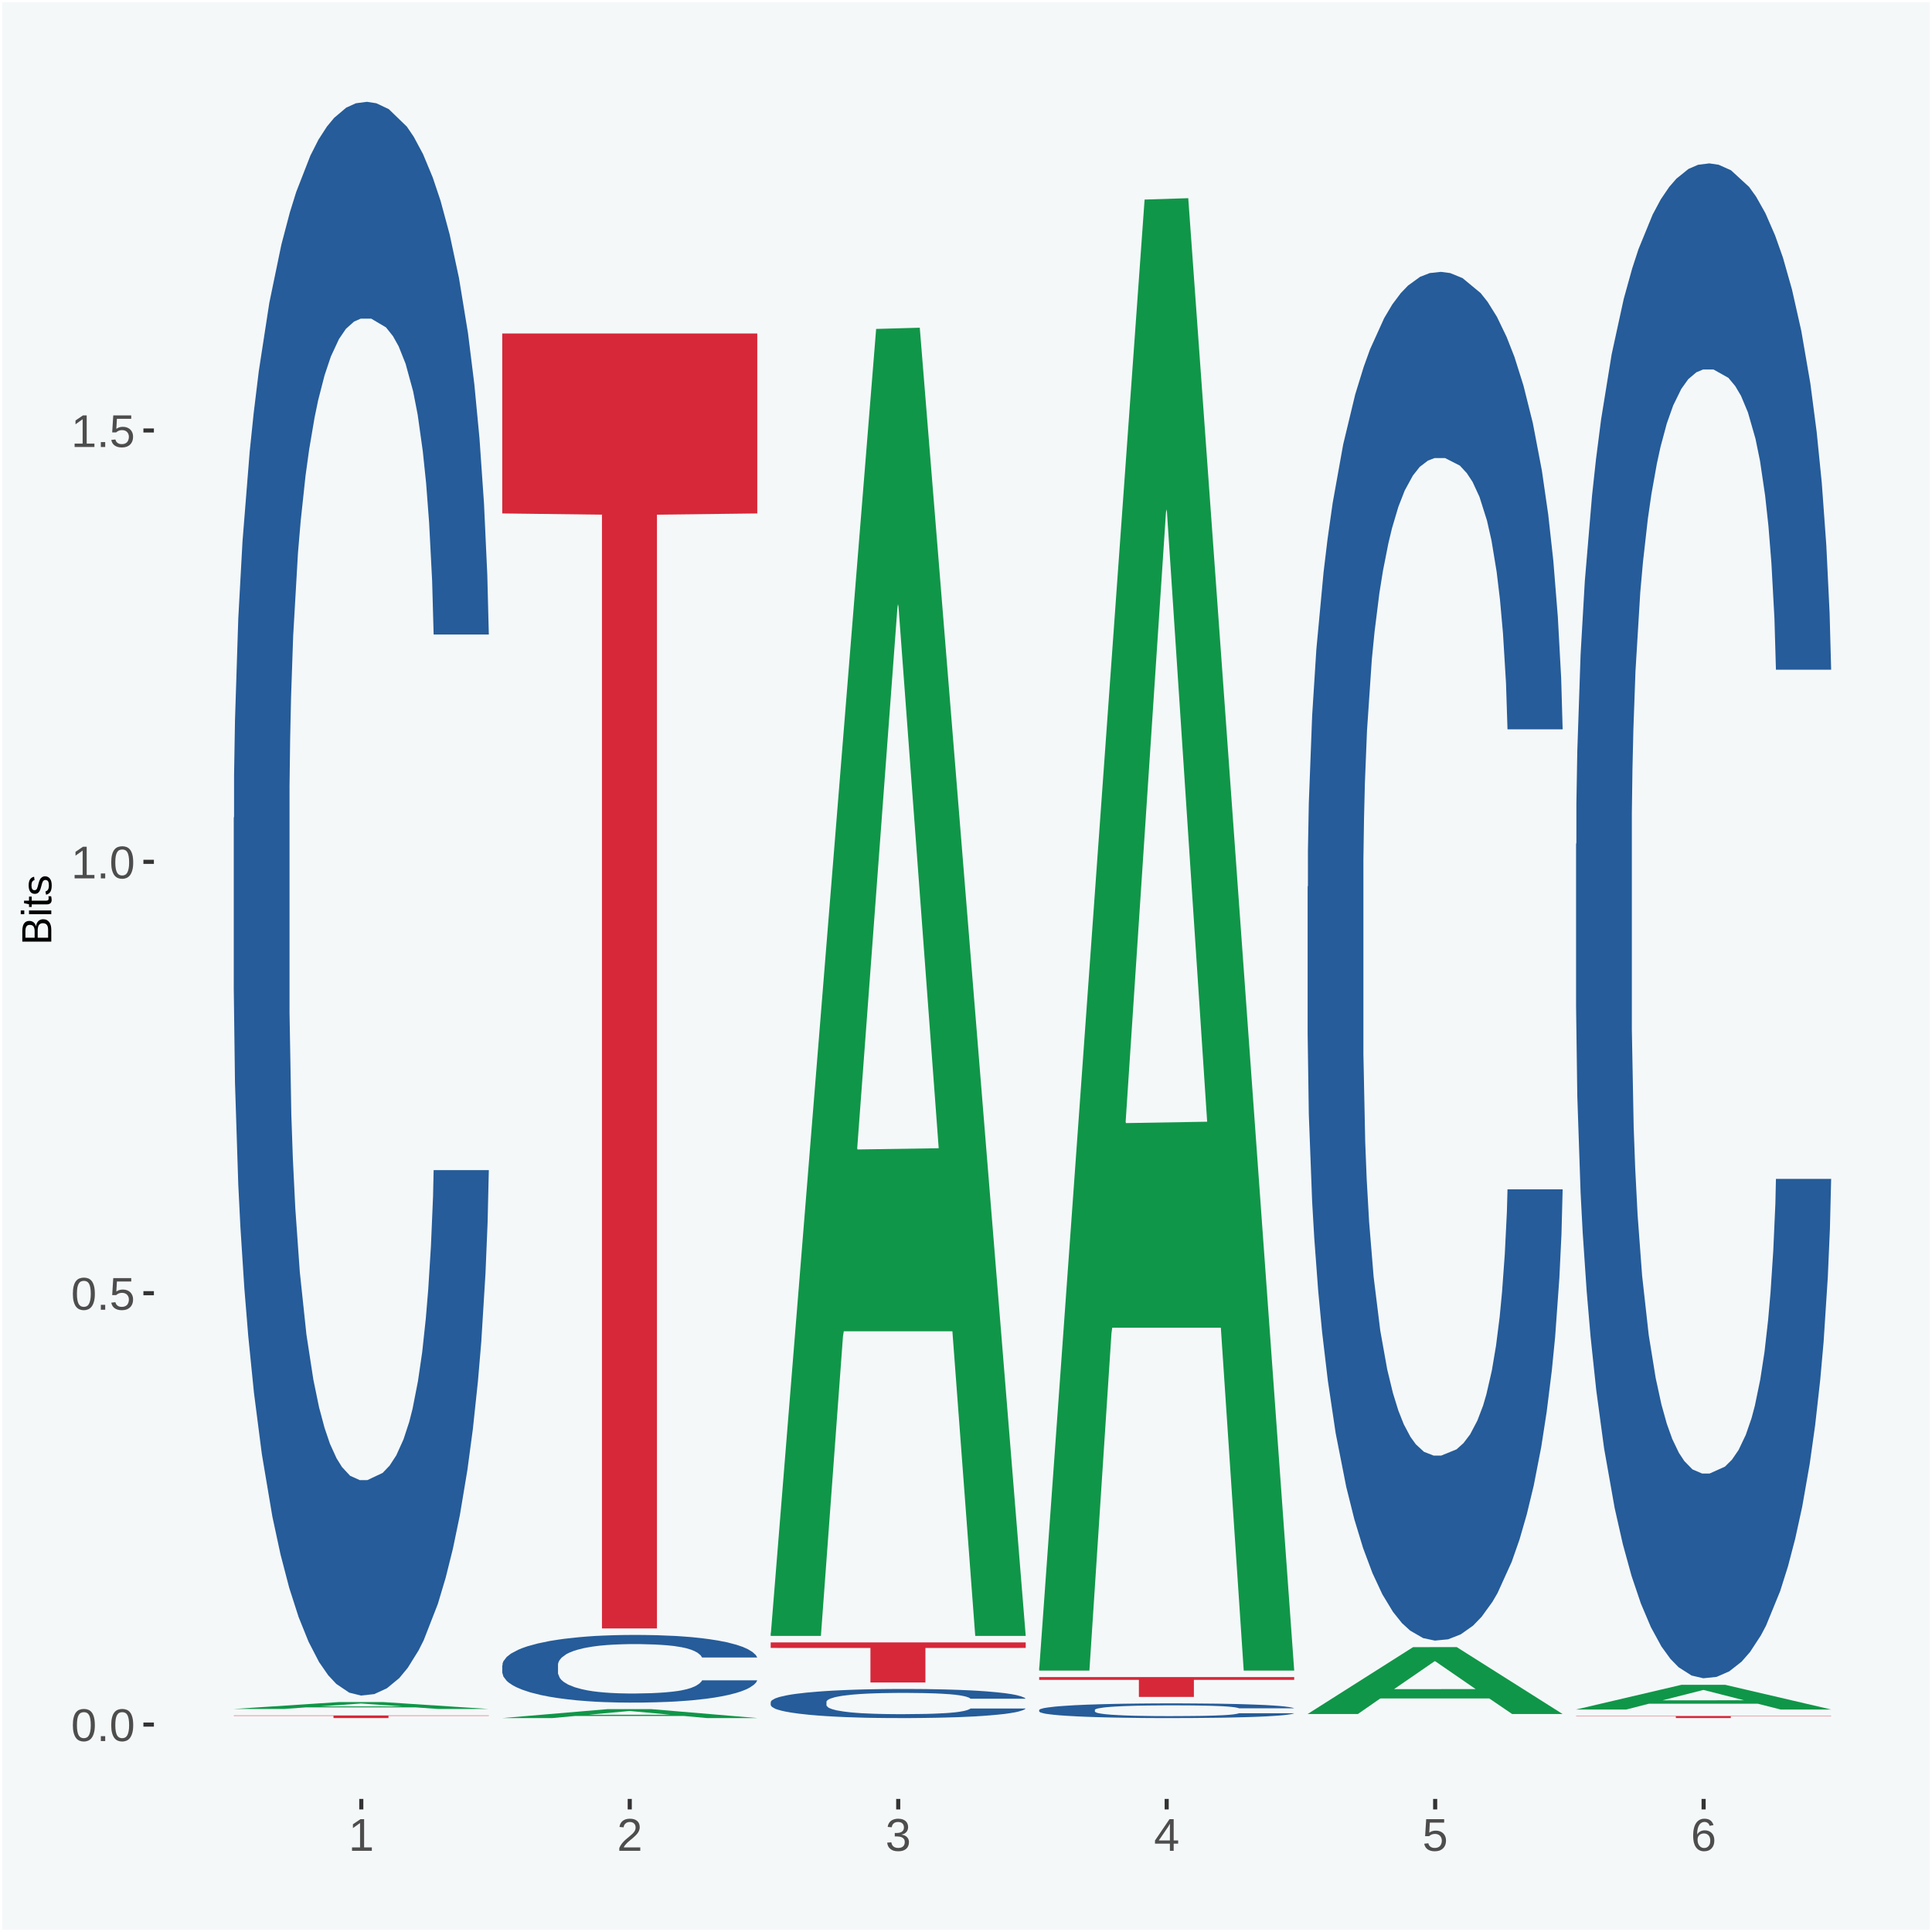 <?xml version="1.0" encoding="UTF-8"?>
<svg xmlns="http://www.w3.org/2000/svg" xmlns:xlink="http://www.w3.org/1999/xlink" width="504pt" height="504pt" viewBox="0 0 504 504" version="1.1">
<defs>
<g>
<symbol overflow="visible" id="glyph0-0">
<path style="stroke:none;" d="M 0.406 0 L 0.406 -8 L 3.594 -8 L 3.594 0 Z M 0.797 -0.406 L 3.188 -0.406 L 3.188 -7.594 L 0.797 -7.594 Z M 0.797 -0.406 "/>
</symbol>
<symbol overflow="visible" id="glyph0-1">
<path style="stroke:none;" d="M 6.203 -4.125 C 6.203 -3.332 6.125 -2.664 5.969 -2.125 C 5.82 -1.582 5.617 -1.145 5.359 -0.812 C 5.098 -0.477 4.789 -0.238 4.438 -0.094 C 4.094 0.051 3.723 0.125 3.328 0.125 C 2.922 0.125 2.539 0.051 2.188 -0.094 C 1.844 -0.238 1.539 -0.477 1.281 -0.812 C 1.031 -1.145 0.832 -1.582 0.688 -2.125 C 0.539 -2.664 0.469 -3.332 0.469 -4.125 C 0.469 -4.957 0.539 -5.645 0.688 -6.188 C 0.832 -6.738 1.035 -7.176 1.297 -7.5 C 1.555 -7.82 1.859 -8.047 2.203 -8.172 C 2.555 -8.305 2.941 -8.375 3.359 -8.375 C 3.754 -8.375 4.125 -8.305 4.469 -8.172 C 4.812 -8.047 5.113 -7.82 5.375 -7.5 C 5.633 -7.176 5.836 -6.738 5.984 -6.188 C 6.129 -5.645 6.203 -4.957 6.203 -4.125 Z M 5.141 -4.125 C 5.141 -4.781 5.098 -5.328 5.016 -5.766 C 4.941 -6.203 4.828 -6.551 4.672 -6.812 C 4.516 -7.07 4.328 -7.254 4.109 -7.359 C 3.891 -7.473 3.641 -7.531 3.359 -7.531 C 3.055 -7.531 2.789 -7.473 2.562 -7.359 C 2.344 -7.254 2.156 -7.07 2 -6.812 C 1.844 -6.551 1.723 -6.203 1.641 -5.766 C 1.566 -5.328 1.531 -4.781 1.531 -4.125 C 1.531 -3.5 1.57 -2.969 1.656 -2.531 C 1.738 -2.094 1.852 -1.742 2 -1.484 C 2.156 -1.223 2.344 -1.035 2.562 -0.922 C 2.789 -0.805 3.047 -0.75 3.328 -0.75 C 3.609 -0.75 3.859 -0.805 4.078 -0.922 C 4.305 -1.035 4.492 -1.223 4.641 -1.484 C 4.797 -1.742 4.914 -2.094 5 -2.531 C 5.094 -2.969 5.141 -3.5 5.141 -4.125 Z M 5.141 -4.125 "/>
</symbol>
<symbol overflow="visible" id="glyph0-2">
<path style="stroke:none;" d="M 1.094 0 L 1.094 -1.281 L 2.234 -1.281 L 2.234 0 Z M 1.094 0 "/>
</symbol>
<symbol overflow="visible" id="glyph0-3">
<path style="stroke:none;" d="M 6.172 -2.688 C 6.172 -2.27 6.109 -1.891 5.984 -1.547 C 5.859 -1.203 5.672 -0.906 5.422 -0.656 C 5.18 -0.414 4.879 -0.223 4.516 -0.078 C 4.148 0.055 3.723 0.125 3.234 0.125 C 2.805 0.125 2.43 0.07 2.109 -0.031 C 1.785 -0.133 1.508 -0.273 1.281 -0.453 C 1.062 -0.629 0.883 -0.836 0.75 -1.078 C 0.625 -1.316 0.535 -1.57 0.484 -1.844 L 1.547 -1.969 C 1.586 -1.812 1.645 -1.66 1.719 -1.516 C 1.801 -1.367 1.91 -1.238 2.047 -1.125 C 2.18 -1.008 2.348 -0.914 2.547 -0.844 C 2.742 -0.781 2.984 -0.75 3.266 -0.75 C 3.535 -0.75 3.781 -0.789 4 -0.875 C 4.227 -0.957 4.422 -1.078 4.578 -1.234 C 4.734 -1.398 4.852 -1.602 4.938 -1.844 C 5.031 -2.082 5.078 -2.359 5.078 -2.672 C 5.078 -2.922 5.035 -3.148 4.953 -3.359 C 4.867 -3.578 4.75 -3.766 4.594 -3.922 C 4.445 -4.078 4.258 -4.195 4.031 -4.281 C 3.812 -4.363 3.562 -4.406 3.281 -4.406 C 3.113 -4.406 2.953 -4.391 2.797 -4.359 C 2.648 -4.328 2.516 -4.285 2.391 -4.234 C 2.266 -4.18 2.148 -4.117 2.047 -4.047 C 1.941 -3.973 1.844 -3.895 1.75 -3.812 L 0.719 -3.812 L 1 -8.25 L 5.688 -8.25 L 5.688 -7.359 L 1.953 -7.359 L 1.797 -4.734 C 1.984 -4.879 2.219 -5.004 2.5 -5.109 C 2.781 -5.211 3.113 -5.266 3.5 -5.266 C 3.914 -5.266 4.285 -5.203 4.609 -5.078 C 4.941 -4.953 5.223 -4.773 5.453 -4.547 C 5.68 -4.316 5.859 -4.047 5.984 -3.734 C 6.109 -3.422 6.172 -3.07 6.172 -2.688 Z M 6.172 -2.688 "/>
</symbol>
<symbol overflow="visible" id="glyph0-4">
<path style="stroke:none;" d="M 0.922 0 L 0.922 -0.891 L 3.016 -0.891 L 3.016 -7.25 L 1.156 -5.922 L 1.156 -6.922 L 3.109 -8.25 L 4.078 -8.25 L 4.078 -0.891 L 6.094 -0.891 L 6.094 0 Z M 0.922 0 "/>
</symbol>
<symbol overflow="visible" id="glyph0-5">
<path style="stroke:none;" d="M 0.609 0 L 0.609 -0.75 C 0.805 -1.207 1.047 -1.609 1.328 -1.953 C 1.617 -2.305 1.922 -2.625 2.234 -2.906 C 2.555 -3.188 2.867 -3.445 3.172 -3.688 C 3.484 -3.938 3.766 -4.18 4.016 -4.422 C 4.266 -4.66 4.469 -4.91 4.625 -5.172 C 4.781 -5.441 4.859 -5.742 4.859 -6.078 C 4.859 -6.316 4.82 -6.523 4.75 -6.703 C 4.676 -6.879 4.57 -7.023 4.438 -7.141 C 4.312 -7.266 4.156 -7.359 3.969 -7.422 C 3.781 -7.484 3.578 -7.516 3.359 -7.516 C 3.141 -7.516 2.938 -7.484 2.75 -7.422 C 2.57 -7.367 2.41 -7.281 2.266 -7.156 C 2.117 -7.039 2 -6.895 1.906 -6.719 C 1.812 -6.551 1.754 -6.352 1.734 -6.125 L 0.656 -6.219 C 0.688 -6.508 0.766 -6.785 0.891 -7.047 C 1.023 -7.316 1.203 -7.551 1.422 -7.75 C 1.648 -7.945 1.922 -8.098 2.234 -8.203 C 2.555 -8.316 2.93 -8.375 3.359 -8.375 C 3.766 -8.375 4.125 -8.328 4.438 -8.234 C 4.758 -8.141 5.031 -7.992 5.25 -7.797 C 5.477 -7.609 5.648 -7.375 5.766 -7.094 C 5.879 -6.812 5.938 -6.488 5.938 -6.125 C 5.938 -5.844 5.883 -5.578 5.781 -5.328 C 5.688 -5.078 5.555 -4.836 5.391 -4.609 C 5.223 -4.379 5.031 -4.16 4.812 -3.953 C 4.594 -3.742 4.363 -3.535 4.125 -3.328 C 3.895 -3.129 3.656 -2.93 3.406 -2.734 C 3.164 -2.535 2.938 -2.336 2.719 -2.141 C 2.508 -1.941 2.32 -1.738 2.156 -1.531 C 1.988 -1.332 1.859 -1.117 1.766 -0.891 L 6.078 -0.891 L 6.078 0 Z M 0.609 0 "/>
</symbol>
<symbol overflow="visible" id="glyph0-6">
<path style="stroke:none;" d="M 6.141 -2.281 C 6.141 -1.906 6.078 -1.566 5.953 -1.266 C 5.836 -0.973 5.66 -0.723 5.422 -0.516 C 5.18 -0.305 4.883 -0.145 4.531 -0.031 C 4.188 0.07 3.789 0.125 3.344 0.125 C 2.832 0.125 2.398 0.062 2.047 -0.062 C 1.703 -0.195 1.414 -0.367 1.188 -0.578 C 0.957 -0.785 0.785 -1.02 0.672 -1.281 C 0.566 -1.551 0.492 -1.832 0.453 -2.125 L 1.547 -2.219 C 1.578 -2 1.633 -1.801 1.719 -1.625 C 1.801 -1.445 1.914 -1.289 2.062 -1.156 C 2.207 -1.031 2.383 -0.93 2.594 -0.859 C 2.801 -0.785 3.051 -0.75 3.344 -0.75 C 3.875 -0.75 4.289 -0.879 4.594 -1.141 C 4.895 -1.41 5.047 -1.801 5.047 -2.312 C 5.047 -2.613 4.977 -2.859 4.844 -3.047 C 4.707 -3.234 4.539 -3.379 4.344 -3.484 C 4.145 -3.586 3.926 -3.656 3.688 -3.688 C 3.445 -3.727 3.227 -3.75 3.031 -3.75 L 2.438 -3.75 L 2.438 -4.656 L 3.016 -4.656 C 3.211 -4.656 3.414 -4.676 3.625 -4.719 C 3.844 -4.758 4.039 -4.832 4.219 -4.938 C 4.395 -5.051 4.539 -5.195 4.656 -5.375 C 4.77 -5.562 4.828 -5.797 4.828 -6.078 C 4.828 -6.523 4.695 -6.875 4.438 -7.125 C 4.188 -7.383 3.801 -7.516 3.281 -7.516 C 2.82 -7.516 2.445 -7.395 2.156 -7.156 C 1.875 -6.914 1.707 -6.578 1.656 -6.141 L 0.594 -6.234 C 0.633 -6.598 0.734 -6.91 0.891 -7.172 C 1.047 -7.441 1.242 -7.664 1.484 -7.844 C 1.734 -8.02 2.008 -8.148 2.312 -8.234 C 2.625 -8.328 2.953 -8.375 3.297 -8.375 C 3.754 -8.375 4.148 -8.316 4.484 -8.203 C 4.816 -8.086 5.086 -7.93 5.297 -7.734 C 5.516 -7.535 5.672 -7.301 5.766 -7.031 C 5.867 -6.77 5.922 -6.488 5.922 -6.188 C 5.922 -5.945 5.883 -5.723 5.812 -5.516 C 5.75 -5.305 5.645 -5.113 5.5 -4.938 C 5.363 -4.77 5.188 -4.625 4.969 -4.5 C 4.75 -4.383 4.488 -4.297 4.188 -4.234 L 4.188 -4.219 C 4.52 -4.176 4.805 -4.098 5.047 -3.984 C 5.297 -3.867 5.5 -3.723 5.656 -3.547 C 5.82 -3.379 5.941 -3.188 6.016 -2.969 C 6.098 -2.75 6.141 -2.52 6.141 -2.281 Z M 6.141 -2.281 "/>
</symbol>
<symbol overflow="visible" id="glyph0-7">
<path style="stroke:none;" d="M 5.156 -1.875 L 5.156 0 L 4.172 0 L 4.172 -1.875 L 0.281 -1.875 L 0.281 -2.688 L 4.062 -8.25 L 5.156 -8.25 L 5.156 -2.703 L 6.328 -2.703 L 6.328 -1.875 Z M 4.172 -7.062 C 4.16 -7.039 4.141 -7.004 4.109 -6.953 C 4.078 -6.898 4.039 -6.836 4 -6.766 C 3.957 -6.691 3.914 -6.617 3.875 -6.547 C 3.844 -6.473 3.812 -6.414 3.781 -6.375 L 1.656 -3.25 C 1.633 -3.219 1.602 -3.176 1.562 -3.125 C 1.531 -3.07 1.492 -3.02 1.453 -2.969 C 1.422 -2.914 1.383 -2.863 1.344 -2.812 C 1.301 -2.77 1.27 -2.734 1.25 -2.703 L 4.172 -2.703 Z M 4.172 -7.062 "/>
</symbol>
<symbol overflow="visible" id="glyph0-8">
<path style="stroke:none;" d="M 6.141 -2.703 C 6.141 -2.285 6.082 -1.906 5.969 -1.562 C 5.852 -1.219 5.68 -0.922 5.453 -0.672 C 5.234 -0.422 4.957 -0.223 4.625 -0.078 C 4.289 0.055 3.91 0.125 3.484 0.125 C 3.004 0.125 2.582 0.031 2.219 -0.156 C 1.863 -0.344 1.566 -0.609 1.328 -0.953 C 1.086 -1.297 0.906 -1.719 0.781 -2.219 C 0.664 -2.727 0.609 -3.301 0.609 -3.938 C 0.609 -4.676 0.676 -5.32 0.812 -5.875 C 0.945 -6.426 1.141 -6.883 1.391 -7.25 C 1.648 -7.625 1.961 -7.906 2.328 -8.094 C 2.691 -8.281 3.102 -8.375 3.562 -8.375 C 3.844 -8.375 4.102 -8.344 4.344 -8.281 C 4.594 -8.227 4.816 -8.133 5.016 -8 C 5.223 -7.875 5.398 -7.703 5.547 -7.484 C 5.703 -7.273 5.828 -7.016 5.922 -6.703 L 4.906 -6.516 C 4.801 -6.867 4.629 -7.125 4.391 -7.281 C 4.148 -7.445 3.867 -7.531 3.547 -7.531 C 3.266 -7.531 3.004 -7.457 2.766 -7.312 C 2.535 -7.176 2.336 -6.973 2.172 -6.703 C 2.004 -6.43 1.875 -6.086 1.781 -5.672 C 1.695 -5.266 1.656 -4.789 1.656 -4.25 C 1.852 -4.602 2.125 -4.875 2.469 -5.062 C 2.812 -5.25 3.207 -5.344 3.656 -5.344 C 4.031 -5.344 4.367 -5.281 4.672 -5.156 C 4.984 -5.031 5.25 -4.852 5.469 -4.625 C 5.688 -4.406 5.852 -4.129 5.969 -3.797 C 6.082 -3.473 6.141 -3.109 6.141 -2.703 Z M 5.078 -2.656 C 5.078 -2.938 5.039 -3.191 4.969 -3.422 C 4.895 -3.66 4.785 -3.859 4.641 -4.016 C 4.504 -4.18 4.332 -4.305 4.125 -4.391 C 3.926 -4.484 3.688 -4.531 3.406 -4.531 C 3.219 -4.531 3.023 -4.5 2.828 -4.438 C 2.629 -4.383 2.453 -4.289 2.297 -4.156 C 2.141 -4.031 2.008 -3.863 1.906 -3.656 C 1.812 -3.457 1.766 -3.207 1.766 -2.906 C 1.766 -2.602 1.801 -2.316 1.875 -2.047 C 1.957 -1.785 2.07 -1.555 2.219 -1.359 C 2.363 -1.172 2.539 -1.02 2.75 -0.906 C 2.957 -0.789 3.191 -0.734 3.453 -0.734 C 3.703 -0.734 3.926 -0.773 4.125 -0.859 C 4.332 -0.953 4.504 -1.082 4.641 -1.25 C 4.785 -1.414 4.895 -1.613 4.969 -1.844 C 5.039 -2.082 5.078 -2.352 5.078 -2.656 Z M 5.078 -2.656 "/>
</symbol>
<symbol overflow="visible" id="glyph1-0">
<path style="stroke:none;" d="M 0 -0.359 L -7.328 -0.359 L -7.328 -3.281 L 0 -3.281 Z M -0.359 -0.734 L -0.359 -2.922 L -6.969 -2.922 L -6.969 -0.734 Z M -0.359 -0.734 "/>
</symbol>
<symbol overflow="visible" id="glyph1-1">
<path style="stroke:none;" d="M -2.125 -6.75 C -1.75 -6.75 -1.426 -6.676 -1.156 -6.531 C -0.883 -6.383 -0.66 -6.18 -0.484 -5.922 C -0.316 -5.672 -0.191 -5.375 -0.109 -5.031 C -0.035 -4.695 0 -4.344 0 -3.969 L 0 -0.906 L -7.562 -0.906 L -7.562 -3.656 C -7.562 -4.07 -7.523 -4.441 -7.453 -4.766 C -7.391 -5.098 -7.281 -5.379 -7.125 -5.609 C -6.977 -5.836 -6.789 -6.008 -6.562 -6.125 C -6.332 -6.25 -6.055 -6.312 -5.734 -6.312 C -5.523 -6.312 -5.328 -6.281 -5.141 -6.219 C -4.953 -6.164 -4.781 -6.078 -4.625 -5.953 C -4.477 -5.836 -4.348 -5.688 -4.234 -5.5 C -4.129 -5.32 -4.047 -5.113 -3.984 -4.875 C -3.953 -5.176 -3.883 -5.441 -3.781 -5.672 C -3.676 -5.91 -3.539 -6.109 -3.375 -6.266 C -3.219 -6.43 -3.031 -6.551 -2.812 -6.625 C -2.602 -6.707 -2.375 -6.75 -2.125 -6.75 Z M -5.609 -5.281 C -6.016 -5.281 -6.305 -5.141 -6.484 -4.859 C -6.66 -4.586 -6.75 -4.188 -6.75 -3.656 L -6.75 -1.922 L -4.344 -1.922 L -4.344 -3.656 C -4.344 -3.957 -4.375 -4.211 -4.438 -4.422 C -4.5 -4.629 -4.582 -4.797 -4.688 -4.922 C -4.801 -5.047 -4.93 -5.133 -5.078 -5.188 C -5.234 -5.25 -5.41 -5.281 -5.609 -5.281 Z M -2.219 -5.719 C -2.457 -5.719 -2.66 -5.672 -2.828 -5.578 C -2.992 -5.492 -3.129 -5.367 -3.234 -5.203 C -3.348 -5.047 -3.426 -4.848 -3.469 -4.609 C -3.52 -4.379 -3.547 -4.125 -3.547 -3.844 L -3.547 -1.922 L -0.828 -1.922 L -0.828 -3.922 C -0.828 -4.18 -0.848 -4.422 -0.891 -4.641 C -0.93 -4.859 -1.004 -5.047 -1.109 -5.203 C -1.211 -5.367 -1.352 -5.492 -1.531 -5.578 C -1.719 -5.672 -1.945 -5.719 -2.219 -5.719 Z M -2.219 -5.719 "/>
</symbol>
<symbol overflow="visible" id="glyph1-2">
<path style="stroke:none;" d="M -7.047 -0.734 L -7.969 -0.734 L -7.969 -1.703 L -7.047 -1.703 Z M 0 -0.734 L -5.812 -0.734 L -5.812 -1.703 L 0 -1.703 Z M 0 -0.734 "/>
</symbol>
<symbol overflow="visible" id="glyph1-3">
<path style="stroke:none;" d="M -0.047 -2.969 C -0.004 -2.82 0.023 -2.672 0.047 -2.516 C 0.078 -2.367 0.094 -2.195 0.094 -2 C 0.094 -1.227 -0.348 -0.844 -1.234 -0.844 L -5.109 -0.844 L -5.109 -0.172 L -5.812 -0.172 L -5.812 -0.875 L -7.109 -1.156 L -7.109 -1.812 L -5.812 -1.812 L -5.812 -2.875 L -5.109 -2.875 L -5.109 -1.812 L -1.438 -1.812 C -1.156 -1.812 -0.957 -1.852 -0.844 -1.938 C -0.738 -2.031 -0.688 -2.191 -0.688 -2.422 C -0.688 -2.516 -0.691 -2.602 -0.703 -2.688 C -0.711 -2.77 -0.727 -2.863 -0.75 -2.969 Z M -0.047 -2.969 "/>
</symbol>
<symbol overflow="visible" id="glyph1-4">
<path style="stroke:none;" d="M -1.609 -5.109 C -1.336 -5.109 -1.094 -5.051 -0.875 -4.938 C -0.664 -4.832 -0.488 -4.68 -0.344 -4.484 C -0.195 -4.285 -0.082 -4.039 0 -3.75 C 0.07 -3.457 0.109 -3.125 0.109 -2.75 C 0.109 -2.406 0.082 -2.098 0.031 -1.828 C -0.02 -1.555 -0.102 -1.316 -0.219 -1.109 C -0.332 -0.91 -0.484 -0.742 -0.672 -0.609 C -0.859 -0.473 -1.086 -0.375 -1.359 -0.312 L -1.531 -1.156 C -1.219 -1.238 -0.988 -1.41 -0.844 -1.672 C -0.695 -1.93 -0.625 -2.289 -0.625 -2.75 C -0.625 -2.957 -0.641 -3.145 -0.672 -3.312 C -0.703 -3.488 -0.75 -3.641 -0.812 -3.766 C -0.883 -3.891 -0.977 -3.984 -1.094 -4.047 C -1.207 -4.117 -1.352 -4.156 -1.531 -4.156 C -1.707 -4.156 -1.848 -4.113 -1.953 -4.031 C -2.066 -3.957 -2.16 -3.844 -2.234 -3.688 C -2.316 -3.539 -2.383 -3.363 -2.438 -3.156 C -2.5 -2.945 -2.562 -2.719 -2.625 -2.469 C -2.688 -2.238 -2.754 -2.008 -2.828 -1.781 C -2.898 -1.551 -3 -1.344 -3.125 -1.156 C -3.25 -0.969 -3.398 -0.816 -3.578 -0.703 C -3.766 -0.586 -4 -0.531 -4.281 -0.531 C -4.812 -0.531 -5.211 -0.719 -5.484 -1.094 C -5.766 -1.477 -5.906 -2.031 -5.906 -2.75 C -5.906 -3.395 -5.789 -3.906 -5.562 -4.281 C -5.332 -4.656 -4.973 -4.895 -4.484 -5 L -4.375 -4.125 C -4.52 -4.094 -4.645 -4.035 -4.75 -3.953 C -4.852 -3.867 -4.938 -3.766 -5 -3.641 C -5.062 -3.516 -5.102 -3.375 -5.125 -3.219 C -5.156 -3.07 -5.172 -2.914 -5.172 -2.75 C -5.172 -2.312 -5.102 -1.988 -4.969 -1.781 C -4.844 -1.582 -4.645 -1.484 -4.375 -1.484 C -4.219 -1.484 -4.086 -1.52 -3.984 -1.594 C -3.879 -1.664 -3.789 -1.77 -3.719 -1.906 C -3.656 -2.051 -3.598 -2.219 -3.547 -2.406 C -3.492 -2.602 -3.438 -2.816 -3.375 -3.047 C -3.332 -3.203 -3.289 -3.359 -3.25 -3.516 C -3.207 -3.68 -3.156 -3.836 -3.094 -3.984 C -3.031 -4.141 -2.957 -4.285 -2.875 -4.422 C -2.789 -4.555 -2.688 -4.672 -2.562 -4.766 C -2.445 -4.867 -2.312 -4.953 -2.156 -5.016 C -2 -5.078 -1.816 -5.109 -1.609 -5.109 Z M -1.609 -5.109 "/>
</symbol>
</g>
<clipPath id="clip1">
  <path d="M 40.148 5.48 L 498.52 5.48 L 498.52 469.281 L 40.148 469.281 Z M 40.148 5.48 "/>
</clipPath>
</defs>
<g id="surface1">
<rect x="0" y="0" width="504" height="504" style="fill:rgb(96.078%,97.255%,97.647%);fill-opacity:1;stroke:none;"/>
<path style="fill:none;stroke-width:1.07;stroke-linecap:round;stroke-linejoin:round;stroke:rgb(100%,100%,100%);stroke-opacity:1;stroke-miterlimit:10;" d="M 0 0 L 504 0 L 504 504 L 0 504 Z M 0 0 " transform="matrix(1,0,0,-1,0,504)"/>
<g clip-path="url(#clip1)" clip-rule="nonzero">
<path style=" stroke:none;fill-rule:nonzero;fill:rgb(96.078%,97.255%,97.647%);fill-opacity:1;" d="M 40.148 469.281 L 498.52 469.281 L 498.52 5.48 L 40.148 5.48 Z M 40.148 469.281 "/>
</g>
<path style=" stroke:none;fill-rule:nonzero;fill:rgb(6.274%,58.824%,28.235%);fill-opacity:1;" d="M 60.98 445.809 L 61.051 445.809 L 88.488 444.012 L 99.871 444.012 L 127.52 445.82 L 114.352 445.82 L 108.379 445.398 L 79.852 445.398 L 74.078 445.82 L 60.98 445.82 L 60.98 445.809 L 83.621 445.148 L 104.809 445.141 L 94.32 444.398 L 94.18 444.391 L 94.039 444.398 L 83.551 445.141 L 83.621 445.148 Z M 60.98 445.809 "/>
<path style=" stroke:none;fill-rule:nonzero;fill:rgb(14.51%,36.078%,60.001%);fill-opacity:1;" d="M 60.98 213.371 L 61.059 212.988 L 61.059 202.359 L 61.301 187.93 L 62.16 161.352 L 63.262 141.23 L 65.148 117.691 L 66.172 107.809 L 67.512 96.801 L 70.262 78.961 L 73.41 63.77 L 75.609 55.422 L 77.262 50.102 L 80.961 40.609 L 83.078 36.43 L 85.281 33.02 L 87.172 30.738 L 90.32 28.078 L 92.828 26.941 L 95.738 26.559 L 98.18 26.941 L 101.41 28.461 L 106.129 33.02 L 107.93 35.672 L 110.371 40.23 L 112.891 46.301 L 114.93 52.379 L 117.289 61.109 L 119.73 72.5 L 122.09 86.93 L 123.738 100.219 L 125.078 114.27 L 126.262 131.352 L 127.121 149.961 L 127.52 165.531 L 113.121 165.531 L 112.73 151.48 L 111.941 136.289 L 111.16 126.039 L 110.289 117.691 L 108.961 108.191 L 107.781 102.121 L 105.809 94.898 L 104 90.352 L 102.512 87.691 L 100.699 85.41 L 96.852 83.129 L 94.09 83.129 L 92.359 83.891 L 90.238 85.789 L 88.43 88.449 L 86.309 93.012 L 84.66 97.941 L 83 104.398 L 82.059 108.949 L 80.641 117.309 L 79.699 124.141 L 78.441 135.91 L 77.73 144.262 L 76.48 165.91 L 75.93 181.852 L 75.691 192.859 L 75.531 205.012 L 75.531 264.25 L 76 290.82 L 76.398 302.211 L 77.031 315.121 L 78.211 331.828 L 79.941 348.16 L 81.75 359.93 L 83.238 367.141 L 84.66 372.461 L 86.07 376.629 L 87.801 380.43 L 89.219 382.711 L 91.34 384.988 L 93.859 386.121 L 95.82 386.121 L 99.828 384.23 L 101.641 382.328 L 103.371 379.672 L 105.262 375.488 L 106.75 370.941 L 107.621 367.52 L 109.031 360.309 L 110.141 352.711 L 111.078 343.98 L 111.711 336.391 L 112.422 325 L 112.969 312.09 L 113.121 305.25 L 127.52 305.25 L 127.199 318.922 L 126.648 332.211 L 125.551 350.051 L 124.68 360.309 L 123.352 372.84 L 121.93 383.469 L 119.969 395.238 L 118.16 403.969 L 116.27 411.559 L 114.23 418.398 L 110.531 427.891 L 109.191 430.551 L 106.359 435.102 L 104.16 437.762 L 100.93 440.422 L 97.629 441.941 L 94.172 442.32 L 91.102 441.559 L 87.719 439.281 L 85.602 437 L 83.238 433.59 L 80.488 428.27 L 77.891 421.82 L 75.449 414.219 L 73.172 405.488 L 71.051 395.621 L 68.301 379.289 L 66.25 363.34 L 64.762 348.539 L 63.738 336.012 L 62.711 320.059 L 62.16 309.051 L 61.301 282.469 L 60.98 257.789 Z M 60.98 213.371 "/>
<path style=" stroke:none;fill-rule:nonzero;fill:rgb(83.922%,15.686%,22.353%);fill-opacity:1;" d="M 60.98 447.512 L 127.52 447.512 L 127.52 447.609 L 101.34 447.609 L 101.34 448.191 L 87 448.191 L 87 447.609 L 60.98 447.609 Z M 60.98 447.512 "/>
<path style=" stroke:none;fill-rule:nonzero;fill:rgb(6.274%,58.824%,28.235%);fill-opacity:1;" d="M 131.02 448.191 L 131.09 448.191 L 158.52 445.859 L 169.91 445.859 L 197.551 448.191 L 184.379 448.191 L 178.41 447.648 L 150.09 447.648 L 149.879 447.66 L 144.121 448.191 L 131.02 448.191 L 153.648 447.32 L 174.852 447.32 L 164.352 446.352 L 164.219 446.352 L 164.078 446.359 L 153.578 447.32 L 153.648 447.32 Z M 131.02 448.191 "/>
<path style=" stroke:none;fill-rule:nonzero;fill:rgb(14.51%,36.078%,60.001%);fill-opacity:1;" d="M 131.02 434.441 L 131.102 434.422 L 131.102 433.969 L 131.328 433.359 L 132.199 432.23 L 133.301 431.371 L 135.191 430.371 L 136.211 429.949 L 137.551 429.48 L 140.301 428.73 L 143.441 428.078 L 145.648 427.73 L 147.301 427.5 L 150.988 427.102 L 153.121 426.922 L 155.32 426.77 L 157.211 426.68 L 160.352 426.57 L 162.871 426.52 L 165.781 426.5 L 168.219 426.52 L 171.441 426.578 L 176.16 426.77 L 177.969 426.891 L 180.41 427.078 L 182.922 427.34 L 184.969 427.602 L 187.328 427.969 L 189.762 428.449 L 192.121 429.07 L 193.77 429.629 L 195.109 430.23 L 196.289 430.949 L 197.16 431.738 L 197.551 432.398 L 183.16 432.398 L 182.762 431.809 L 181.98 431.16 L 181.191 430.73 L 180.328 430.371 L 178.988 429.969 L 177.809 429.711 L 175.84 429.398 L 174.039 429.211 L 172.539 429.102 L 170.73 429 L 166.879 428.898 L 164.129 428.898 L 162.398 428.941 L 160.27 429.02 L 158.461 429.129 L 156.34 429.32 L 154.691 429.531 L 153.039 429.809 L 152.09 430 L 150.68 430.359 L 149.73 430.648 L 148.48 431.148 L 147.77 431.5 L 146.512 432.422 L 145.961 433.102 L 145.719 433.57 L 145.57 434.078 L 145.57 436.602 L 146.039 437.73 L 146.43 438.211 L 147.059 438.762 L 148.238 439.469 L 149.969 440.16 L 151.781 440.66 L 153.27 440.969 L 154.691 441.199 L 156.102 441.371 L 157.84 441.531 L 159.25 441.629 L 161.371 441.73 L 163.891 441.781 L 165.859 441.781 L 169.871 441.699 L 171.68 441.609 L 173.41 441.5 L 175.289 441.32 L 176.789 441.129 L 177.648 440.988 L 179.07 440.68 L 180.172 440.359 L 181.109 439.988 L 181.738 439.66 L 182.449 439.18 L 183 438.629 L 183.16 438.34 L 197.551 438.34 L 197.238 438.922 L 196.68 439.488 L 195.578 440.238 L 194.719 440.68 L 193.379 441.211 L 191.969 441.66 L 190 442.16 L 188.191 442.531 L 186.301 442.859 L 184.262 443.148 L 180.559 443.551 L 179.23 443.66 L 176.391 443.859 L 174.191 443.969 L 170.969 444.078 L 167.672 444.148 L 164.211 444.16 L 161.141 444.129 L 157.762 444.031 L 155.629 443.941 L 153.27 443.789 L 150.52 443.57 L 147.93 443.289 L 145.488 442.969 L 143.211 442.602 L 141.078 442.18 L 138.328 441.488 L 136.289 440.809 L 134.789 440.18 L 133.77 439.648 L 132.75 438.969 L 132.199 438.5 L 131.328 437.371 L 131.02 436.32 Z M 131.02 434.441 "/>
<path style=" stroke:none;fill-rule:nonzero;fill:rgb(83.922%,15.686%,22.353%);fill-opacity:1;" d="M 131.02 87 L 197.551 87 L 197.551 133.941 L 171.379 134.262 L 171.379 424.809 L 157.031 424.809 L 157.031 134.262 L 131.02 133.941 Z M 131.02 87 "/>
<path style=" stroke:none;fill-rule:nonzero;fill:rgb(6.274%,58.824%,28.235%);fill-opacity:1;" d="M 201.051 426.109 L 201.121 425.789 L 228.559 85.809 L 239.941 85.488 L 267.578 426.762 L 254.41 426.762 L 248.449 347.289 L 220.121 347.289 L 219.91 348.57 L 214.148 426.762 L 201.051 426.762 L 201.051 426.109 L 223.691 299.859 L 244.879 299.539 L 234.391 158.23 L 234.25 157.59 L 234.109 158.551 L 223.621 299.539 L 223.691 299.859 Z M 201.051 426.109 "/>
<path style=" stroke:none;fill-rule:nonzero;fill:rgb(14.51%,36.078%,60.001%);fill-opacity:1;" d="M 201.051 444.012 L 201.129 444 L 201.129 443.809 L 201.371 443.551 L 202.23 443.059 L 203.328 442.691 L 205.219 442.262 L 206.238 442.078 L 207.578 441.879 L 210.328 441.559 L 213.48 441.281 L 215.68 441.129 L 217.328 441.031 L 221.031 440.859 L 223.148 440.781 L 225.352 440.719 L 227.238 440.68 L 230.391 440.629 L 232.898 440.609 L 235.809 440.602 L 238.25 440.609 L 241.469 440.629 L 246.191 440.719 L 248 440.77 L 250.441 440.852 L 252.961 440.961 L 255 441.07 L 257.359 441.23 L 259.801 441.441 L 262.16 441.699 L 263.809 441.941 L 265.148 442.199 L 266.328 442.512 L 267.191 442.852 L 267.578 443.141 L 253.191 443.141 L 252.801 442.879 L 252.012 442.602 L 251.23 442.422 L 250.359 442.262 L 249.02 442.09 L 247.84 441.98 L 245.879 441.852 L 244.07 441.762 L 242.578 441.719 L 240.77 441.672 L 236.91 441.629 L 234.16 441.629 L 232.43 441.648 L 230.309 441.68 L 228.5 441.73 L 226.371 441.809 L 224.719 441.898 L 223.07 442.02 L 222.129 442.102 L 220.711 442.262 L 219.77 442.379 L 218.512 442.602 L 217.801 442.75 L 216.539 443.141 L 215.988 443.441 L 215.762 443.641 L 215.602 443.859 L 215.602 444.941 L 216.07 445.43 L 216.469 445.629 L 217.09 445.871 L 218.27 446.18 L 220 446.469 L 221.809 446.691 L 223.309 446.82 L 224.719 446.922 L 226.141 446.988 L 227.871 447.059 L 229.281 447.102 L 231.41 447.148 L 233.922 447.172 L 235.891 447.172 L 239.898 447.129 L 241.711 447.102 L 243.441 447.051 L 245.328 446.969 L 246.82 446.891 L 247.691 446.828 L 249.102 446.699 L 250.199 446.559 L 251.148 446.398 L 251.781 446.262 L 252.48 446.051 L 253.031 445.809 L 253.191 445.691 L 267.578 445.691 L 267.27 445.941 L 266.719 446.18 L 265.621 446.512 L 264.75 446.699 L 263.422 446.922 L 262 447.121 L 260.031 447.328 L 258.23 447.488 L 256.34 447.629 L 254.289 447.762 L 250.602 447.93 L 249.262 447.98 L 246.43 448.059 L 244.23 448.109 L 241 448.16 L 237.699 448.191 L 234.238 448.191 L 231.172 448.18 L 227.789 448.141 L 225.672 448.102 L 223.309 448.031 L 220.559 447.941 L 217.961 447.82 L 215.52 447.68 L 213.238 447.52 L 211.121 447.34 L 208.371 447.039 L 206.32 446.75 L 204.828 446.48 L 203.801 446.25 L 202.781 445.961 L 202.23 445.762 L 201.371 445.27 L 201.051 444.82 Z M 201.051 444.012 "/>
<path style=" stroke:none;fill-rule:nonzero;fill:rgb(83.922%,15.686%,22.353%);fill-opacity:1;" d="M 201.051 428.449 L 267.578 428.449 L 267.578 429.898 L 241.41 429.91 L 241.41 438.91 L 227.07 438.91 L 227.07 429.91 L 201.051 429.898 Z M 201.051 428.449 "/>
<path style=" stroke:none;fill-rule:nonzero;fill:rgb(6.274%,58.824%,28.235%);fill-opacity:1;" d="M 271.09 435.09 L 271.148 434.73 L 298.59 52.059 L 309.98 51.699 L 337.621 435.809 L 324.449 435.809 L 318.48 346.359 L 290.148 346.359 L 289.949 347.809 L 284.191 435.809 L 271.09 435.809 L 271.09 435.09 L 293.719 292.98 L 314.91 292.621 L 304.422 133.57 L 304.281 132.852 L 304.148 133.93 L 293.648 292.621 L 293.719 292.98 Z M 271.09 435.09 "/>
<path style=" stroke:none;fill-rule:nonzero;fill:rgb(14.51%,36.078%,60.001%);fill-opacity:1;" d="M 271.09 446.078 L 271.16 446.078 L 271.16 445.98 L 271.398 445.852 L 272.27 445.602 L 273.371 445.422 L 275.25 445.199 L 276.281 445.109 L 277.609 445.012 L 280.371 444.84 L 283.512 444.699 L 285.711 444.629 L 287.359 444.578 L 291.059 444.488 L 293.18 444.449 L 295.391 444.422 L 297.27 444.398 L 300.422 444.371 L 302.941 444.359 L 308.281 444.359 L 311.512 444.379 L 316.23 444.422 L 318.039 444.441 L 320.469 444.488 L 322.988 444.539 L 325.031 444.602 L 327.391 444.68 L 329.828 444.781 L 332.191 444.922 L 333.84 445.039 L 335.18 445.172 L 336.359 445.328 L 337.219 445.5 L 337.621 445.641 L 323.23 445.641 L 322.828 445.512 L 322.051 445.371 L 321.262 445.281 L 320.391 445.199 L 319.059 445.109 L 317.879 445.059 L 315.91 444.988 L 314.102 444.949 L 312.609 444.922 L 310.801 444.898 L 306.949 444.879 L 304.191 444.879 L 302.461 444.891 L 300.34 444.91 L 298.531 444.93 L 296.41 444.969 L 294.762 445.02 L 293.109 445.078 L 292.16 445.121 L 290.75 445.199 L 289.801 445.262 L 288.539 445.371 L 287.84 445.449 L 286.578 445.648 L 286.031 445.789 L 285.789 445.891 L 285.629 446.012 L 285.629 446.551 L 286.109 446.801 L 286.5 446.898 L 287.129 447.02 L 288.309 447.18 L 290.039 447.328 L 291.852 447.43 L 293.34 447.5 L 294.762 447.551 L 296.172 447.59 L 297.898 447.621 L 299.32 447.641 L 301.441 447.672 L 303.961 447.68 L 305.922 447.68 L 309.941 447.66 L 311.738 447.641 L 313.469 447.621 L 315.359 447.578 L 316.859 447.539 L 317.719 447.5 L 319.141 447.441 L 320.238 447.371 L 321.18 447.289 L 321.809 447.219 L 322.52 447.109 L 323.07 446.988 L 323.23 446.93 L 337.621 446.93 L 337.301 447.059 L 336.75 447.18 L 335.648 447.34 L 334.789 447.441 L 333.449 447.551 L 332.031 447.648 L 330.07 447.762 L 328.262 447.84 L 326.371 447.91 L 324.328 447.969 L 320.629 448.059 L 319.289 448.09 L 316.461 448.129 L 314.262 448.148 L 311.039 448.18 L 307.73 448.191 L 301.211 448.191 L 297.82 448.172 L 295.699 448.141 L 293.34 448.109 L 290.59 448.059 L 287.988 448 L 285.559 447.93 L 283.281 447.852 L 281.148 447.762 L 278.398 447.609 L 276.352 447.469 L 274.859 447.328 L 273.84 447.211 L 272.82 447.07 L 272.27 446.961 L 271.398 446.719 L 271.09 446.488 Z M 271.09 446.078 "/>
<path style=" stroke:none;fill-rule:nonzero;fill:rgb(83.922%,15.686%,22.353%);fill-opacity:1;" d="M 271.09 437.5 L 337.621 437.5 L 337.621 438.219 L 311.449 438.23 L 311.449 442.672 L 297.102 442.672 L 297.102 438.23 L 271.09 438.219 Z M 271.09 437.5 "/>
<path style=" stroke:none;fill-rule:nonzero;fill:rgb(6.274%,58.824%,28.235%);fill-opacity:1;" d="M 341.121 447.109 L 341.191 447.09 L 368.621 429.691 L 380.012 429.672 L 407.648 447.141 L 394.48 447.141 L 388.512 443.078 L 360.191 443.078 L 359.98 443.141 L 354.219 447.141 L 341.121 447.141 L 341.121 447.109 L 363.75 440.648 L 384.949 440.629 L 374.449 433.398 L 374.32 433.359 L 374.18 433.41 L 363.691 440.629 L 363.75 440.648 Z M 341.121 447.109 "/>
<path style=" stroke:none;fill-rule:nonzero;fill:rgb(14.51%,36.078%,60.001%);fill-opacity:1;" d="M 341.121 231.352 L 341.199 231.02 L 341.199 221.891 L 341.43 209.5 L 342.301 186.68 L 343.398 169.391 L 345.289 149.18 L 346.309 140.699 L 347.648 131.238 L 350.398 115.922 L 353.539 102.871 L 355.75 95.699 L 357.398 91.129 L 361.09 82.98 L 363.219 79.398 L 365.422 76.461 L 367.309 74.5 L 370.449 72.219 L 372.969 71.238 L 375.879 70.922 L 378.32 71.238 L 381.539 72.551 L 386.262 76.461 L 388.07 78.738 L 390.512 82.66 L 393.02 87.871 L 395.07 93.09 L 397.43 100.59 L 399.871 110.371 L 402.23 122.762 L 403.879 134.18 L 405.211 146.238 L 406.391 160.922 L 407.262 176.891 L 407.648 190.262 L 393.262 190.262 L 392.871 178.199 L 392.078 165.16 L 391.289 156.352 L 390.43 149.18 L 389.09 141.031 L 387.91 135.809 L 385.949 129.609 L 384.141 125.699 L 382.641 123.422 L 380.828 121.461 L 376.98 119.5 L 374.23 119.5 L 372.5 120.16 L 370.371 121.789 L 368.57 124.07 L 366.441 127.98 L 364.789 132.219 L 363.141 137.762 L 362.199 141.68 L 360.781 148.852 L 359.84 154.719 L 358.578 164.828 L 357.871 172 L 356.609 190.59 L 356.059 204.289 L 355.828 213.738 L 355.672 224.18 L 355.672 275.051 L 356.141 297.871 L 356.531 307.648 L 357.16 318.738 L 358.34 333.09 L 360.07 347.109 L 361.879 357.219 L 363.379 363.422 L 364.789 367.98 L 366.211 371.57 L 367.941 374.828 L 369.352 376.781 L 371.48 378.738 L 373.988 379.719 L 375.961 379.719 L 379.969 378.09 L 381.781 376.461 L 383.512 374.18 L 385.398 370.59 L 386.891 366.68 L 387.75 363.738 L 389.172 357.551 L 390.27 351.02 L 391.219 343.52 L 391.84 337 L 392.551 327.219 L 393.102 316.129 L 393.262 310.262 L 407.648 310.262 L 407.34 322 L 406.789 333.422 L 405.691 348.738 L 404.82 357.551 L 403.48 368.309 L 402.07 377.441 L 400.102 387.551 L 398.289 395.051 L 396.41 401.57 L 394.359 407.441 L 390.66 415.59 L 389.328 417.871 L 386.5 421.781 L 384.289 424.07 L 381.07 426.352 L 377.77 427.648 L 374.309 427.98 L 371.238 427.328 L 367.859 425.371 L 365.73 423.422 L 363.379 420.48 L 360.621 415.922 L 358.031 410.371 L 355.59 403.852 L 353.309 396.352 L 351.191 387.871 L 348.43 373.852 L 346.391 360.148 L 344.891 347.441 L 343.871 336.68 L 342.852 322.98 L 342.301 313.52 L 341.43 290.699 L 341.121 269.5 Z M 341.121 231.352 "/>
<path style=" stroke:none;fill-rule:nonzero;fill:rgb(6.274%,58.824%,28.235%);fill-opacity:1;" d="M 411.148 445.941 L 411.219 445.941 L 438.66 439.512 L 450.039 439.512 L 477.691 445.961 L 464.52 445.961 L 458.551 444.449 L 430.219 444.449 L 430.02 444.48 L 424.25 445.961 L 411.148 445.961 L 411.148 445.941 L 433.789 443.559 L 454.98 443.551 L 444.488 440.879 L 444.352 440.871 L 444.211 440.891 L 433.719 443.551 L 433.789 443.559 Z M 411.148 445.941 "/>
<path style=" stroke:none;fill-rule:nonzero;fill:rgb(14.51%,36.078%,60.001%);fill-opacity:1;" d="M 411.148 220.191 L 411.23 219.828 L 411.23 209.719 L 411.469 196.012 L 412.328 170.738 L 413.43 151.609 L 415.32 129.238 L 416.34 119.852 L 417.68 109.391 L 420.43 92.43 L 423.578 77.988 L 425.781 70.051 L 427.43 65 L 431.129 55.969 L 433.25 52 L 435.449 48.762 L 437.34 46.59 L 440.488 44.059 L 443 42.98 L 445.91 42.621 L 448.352 42.98 L 451.578 44.43 L 456.289 48.762 L 458.102 51.281 L 460.539 55.609 L 463.059 61.391 L 465.102 67.16 L 467.461 75.461 L 469.898 86.289 L 472.262 100 L 473.91 112.641 L 475.25 125.988 L 476.43 142.23 L 477.289 159.922 L 477.691 174.711 L 463.289 174.711 L 462.898 161.359 L 462.109 146.922 L 461.328 137.18 L 460.461 129.238 L 459.129 120.219 L 457.949 114.441 L 455.98 107.578 L 454.172 103.25 L 452.68 100.73 L 450.871 98.559 L 447.012 96.398 L 444.262 96.398 L 442.531 97.121 L 440.41 98.922 L 438.602 101.449 L 436.48 105.781 L 434.82 110.469 L 433.172 116.609 L 432.23 120.941 L 430.809 128.879 L 429.871 135.371 L 428.609 146.559 L 427.898 154.5 L 426.648 175.07 L 426.102 190.23 L 425.859 200.699 L 425.699 212.25 L 425.699 268.551 L 426.172 293.809 L 426.57 304.641 L 427.199 316.91 L 428.379 332.789 L 430.109 348.309 L 431.922 359.5 L 433.41 366.352 L 434.82 371.41 L 436.238 375.379 L 437.969 378.988 L 439.391 381.148 L 441.512 383.32 L 444.031 384.398 L 445.988 384.398 L 450 382.59 L 451.809 380.789 L 453.539 378.262 L 455.43 374.289 L 456.922 369.961 L 457.789 366.711 L 459.199 359.859 L 460.309 352.641 L 461.25 344.34 L 461.879 337.121 L 462.59 326.289 L 463.141 314.02 L 463.289 307.531 L 477.691 307.531 L 477.371 320.52 L 476.82 333.148 L 475.719 350.109 L 474.852 359.859 L 473.52 371.77 L 472.102 381.871 L 470.141 393.059 L 468.328 401.359 L 466.441 408.578 L 464.391 415.078 L 460.699 424.102 L 459.359 426.629 L 456.531 430.961 L 454.328 433.48 L 451.102 436.012 L 447.801 437.449 L 444.34 437.809 L 441.27 437.09 L 437.891 434.93 L 435.77 432.762 L 433.41 429.512 L 430.66 424.461 L 428.059 418.32 L 425.621 411.109 L 423.34 402.809 L 421.219 393.422 L 418.469 377.898 L 416.422 362.738 L 414.93 348.672 L 413.91 336.762 L 412.879 321.602 L 412.328 311.141 L 411.469 285.871 L 411.148 262.41 Z M 411.148 220.191 "/>
<path style=" stroke:none;fill-rule:nonzero;fill:rgb(83.922%,15.686%,22.353%);fill-opacity:1;" d="M 411.148 447.648 L 477.691 447.648 L 477.691 447.73 L 451.512 447.73 L 451.512 448.191 L 437.172 448.191 L 437.172 447.73 L 411.148 447.73 Z M 411.148 447.648 "/>
<g style="fill:rgb(30.196%,30.196%,30.196%);fill-opacity:1;">
  <use xlink:href="#glyph0-1" x="18.54" y="454.19"/>
  <use xlink:href="#glyph0-2" x="25.212" y="454.19"/>
  <use xlink:href="#glyph0-1" x="28.548" y="454.19"/>
</g>
<g style="fill:rgb(30.196%,30.196%,30.196%);fill-opacity:1;">
  <use xlink:href="#glyph0-1" x="18.54" y="341.67"/>
  <use xlink:href="#glyph0-2" x="25.212" y="341.67"/>
  <use xlink:href="#glyph0-3" x="28.548" y="341.67"/>
</g>
<g style="fill:rgb(30.196%,30.196%,30.196%);fill-opacity:1;">
  <use xlink:href="#glyph0-4" x="18.54" y="229.14"/>
  <use xlink:href="#glyph0-2" x="25.212" y="229.14"/>
  <use xlink:href="#glyph0-1" x="28.548" y="229.14"/>
</g>
<g style="fill:rgb(30.196%,30.196%,30.196%);fill-opacity:1;">
  <use xlink:href="#glyph0-4" x="18.54" y="116.61"/>
  <use xlink:href="#glyph0-2" x="25.212" y="116.61"/>
  <use xlink:href="#glyph0-3" x="28.548" y="116.61"/>
</g>
<path style="fill:none;stroke-width:1.07;stroke-linecap:butt;stroke-linejoin:round;stroke:rgb(20%,20%,20%);stroke-opacity:1;stroke-miterlimit:10;" d="M 37.41 54.109 L 40.148 54.109 " transform="matrix(1,0,0,-1,0,504)"/>
<path style="fill:none;stroke-width:1.07;stroke-linecap:butt;stroke-linejoin:round;stroke:rgb(20%,20%,20%);stroke-opacity:1;stroke-miterlimit:10;" d="M 37.41 166.641 L 40.148 166.641 " transform="matrix(1,0,0,-1,0,504)"/>
<path style="fill:none;stroke-width:1.07;stroke-linecap:butt;stroke-linejoin:round;stroke:rgb(20%,20%,20%);stroke-opacity:1;stroke-miterlimit:10;" d="M 37.41 279.172 L 40.148 279.172 " transform="matrix(1,0,0,-1,0,504)"/>
<path style="fill:none;stroke-width:1.07;stroke-linecap:butt;stroke-linejoin:round;stroke:rgb(20%,20%,20%);stroke-opacity:1;stroke-miterlimit:10;" d="M 37.41 391.699 L 40.148 391.699 " transform="matrix(1,0,0,-1,0,504)"/>
<path style="fill:none;stroke-width:1.07;stroke-linecap:butt;stroke-linejoin:round;stroke:rgb(20%,20%,20%);stroke-opacity:1;stroke-miterlimit:10;" d="M 94.25 31.98 L 94.25 34.719 " transform="matrix(1,0,0,-1,0,504)"/>
<path style="fill:none;stroke-width:1.07;stroke-linecap:butt;stroke-linejoin:round;stroke:rgb(20%,20%,20%);stroke-opacity:1;stroke-miterlimit:10;" d="M 164.281 31.98 L 164.281 34.719 " transform="matrix(1,0,0,-1,0,504)"/>
<path style="fill:none;stroke-width:1.07;stroke-linecap:butt;stroke-linejoin:round;stroke:rgb(20%,20%,20%);stroke-opacity:1;stroke-miterlimit:10;" d="M 234.32 31.98 L 234.32 34.719 " transform="matrix(1,0,0,-1,0,504)"/>
<path style="fill:none;stroke-width:1.07;stroke-linecap:butt;stroke-linejoin:round;stroke:rgb(20%,20%,20%);stroke-opacity:1;stroke-miterlimit:10;" d="M 304.352 31.98 L 304.352 34.719 " transform="matrix(1,0,0,-1,0,504)"/>
<path style="fill:none;stroke-width:1.07;stroke-linecap:butt;stroke-linejoin:round;stroke:rgb(20%,20%,20%);stroke-opacity:1;stroke-miterlimit:10;" d="M 374.391 31.98 L 374.391 34.719 " transform="matrix(1,0,0,-1,0,504)"/>
<path style="fill:none;stroke-width:1.07;stroke-linecap:butt;stroke-linejoin:round;stroke:rgb(20%,20%,20%);stroke-opacity:1;stroke-miterlimit:10;" d="M 444.422 31.98 L 444.422 34.719 " transform="matrix(1,0,0,-1,0,504)"/>
<g style="fill:rgb(30.196%,30.196%,30.196%);fill-opacity:1;">
  <use xlink:href="#glyph0-4" x="90.91" y="482.82"/>
</g>
<g style="fill:rgb(30.196%,30.196%,30.196%);fill-opacity:1;">
  <use xlink:href="#glyph0-5" x="160.95" y="482.82"/>
</g>
<g style="fill:rgb(30.196%,30.196%,30.196%);fill-opacity:1;">
  <use xlink:href="#glyph0-6" x="230.98" y="482.82"/>
</g>
<g style="fill:rgb(30.196%,30.196%,30.196%);fill-opacity:1;">
  <use xlink:href="#glyph0-7" x="301.02" y="482.82"/>
</g>
<g style="fill:rgb(30.196%,30.196%,30.196%);fill-opacity:1;">
  <use xlink:href="#glyph0-3" x="371.05" y="482.82"/>
</g>
<g style="fill:rgb(30.196%,30.196%,30.196%);fill-opacity:1;">
  <use xlink:href="#glyph0-8" x="441.08" y="482.82"/>
</g>
<g style="fill:rgb(0%,0%,0%);fill-opacity:1;">
  <use xlink:href="#glyph1-1" x="13.38" y="246.55"/>
  <use xlink:href="#glyph1-2" x="13.38" y="239.213"/>
  <use xlink:href="#glyph1-3" x="13.38" y="236.771"/>
  <use xlink:href="#glyph1-4" x="13.38" y="233.713"/>
</g>
</g>
</svg>
